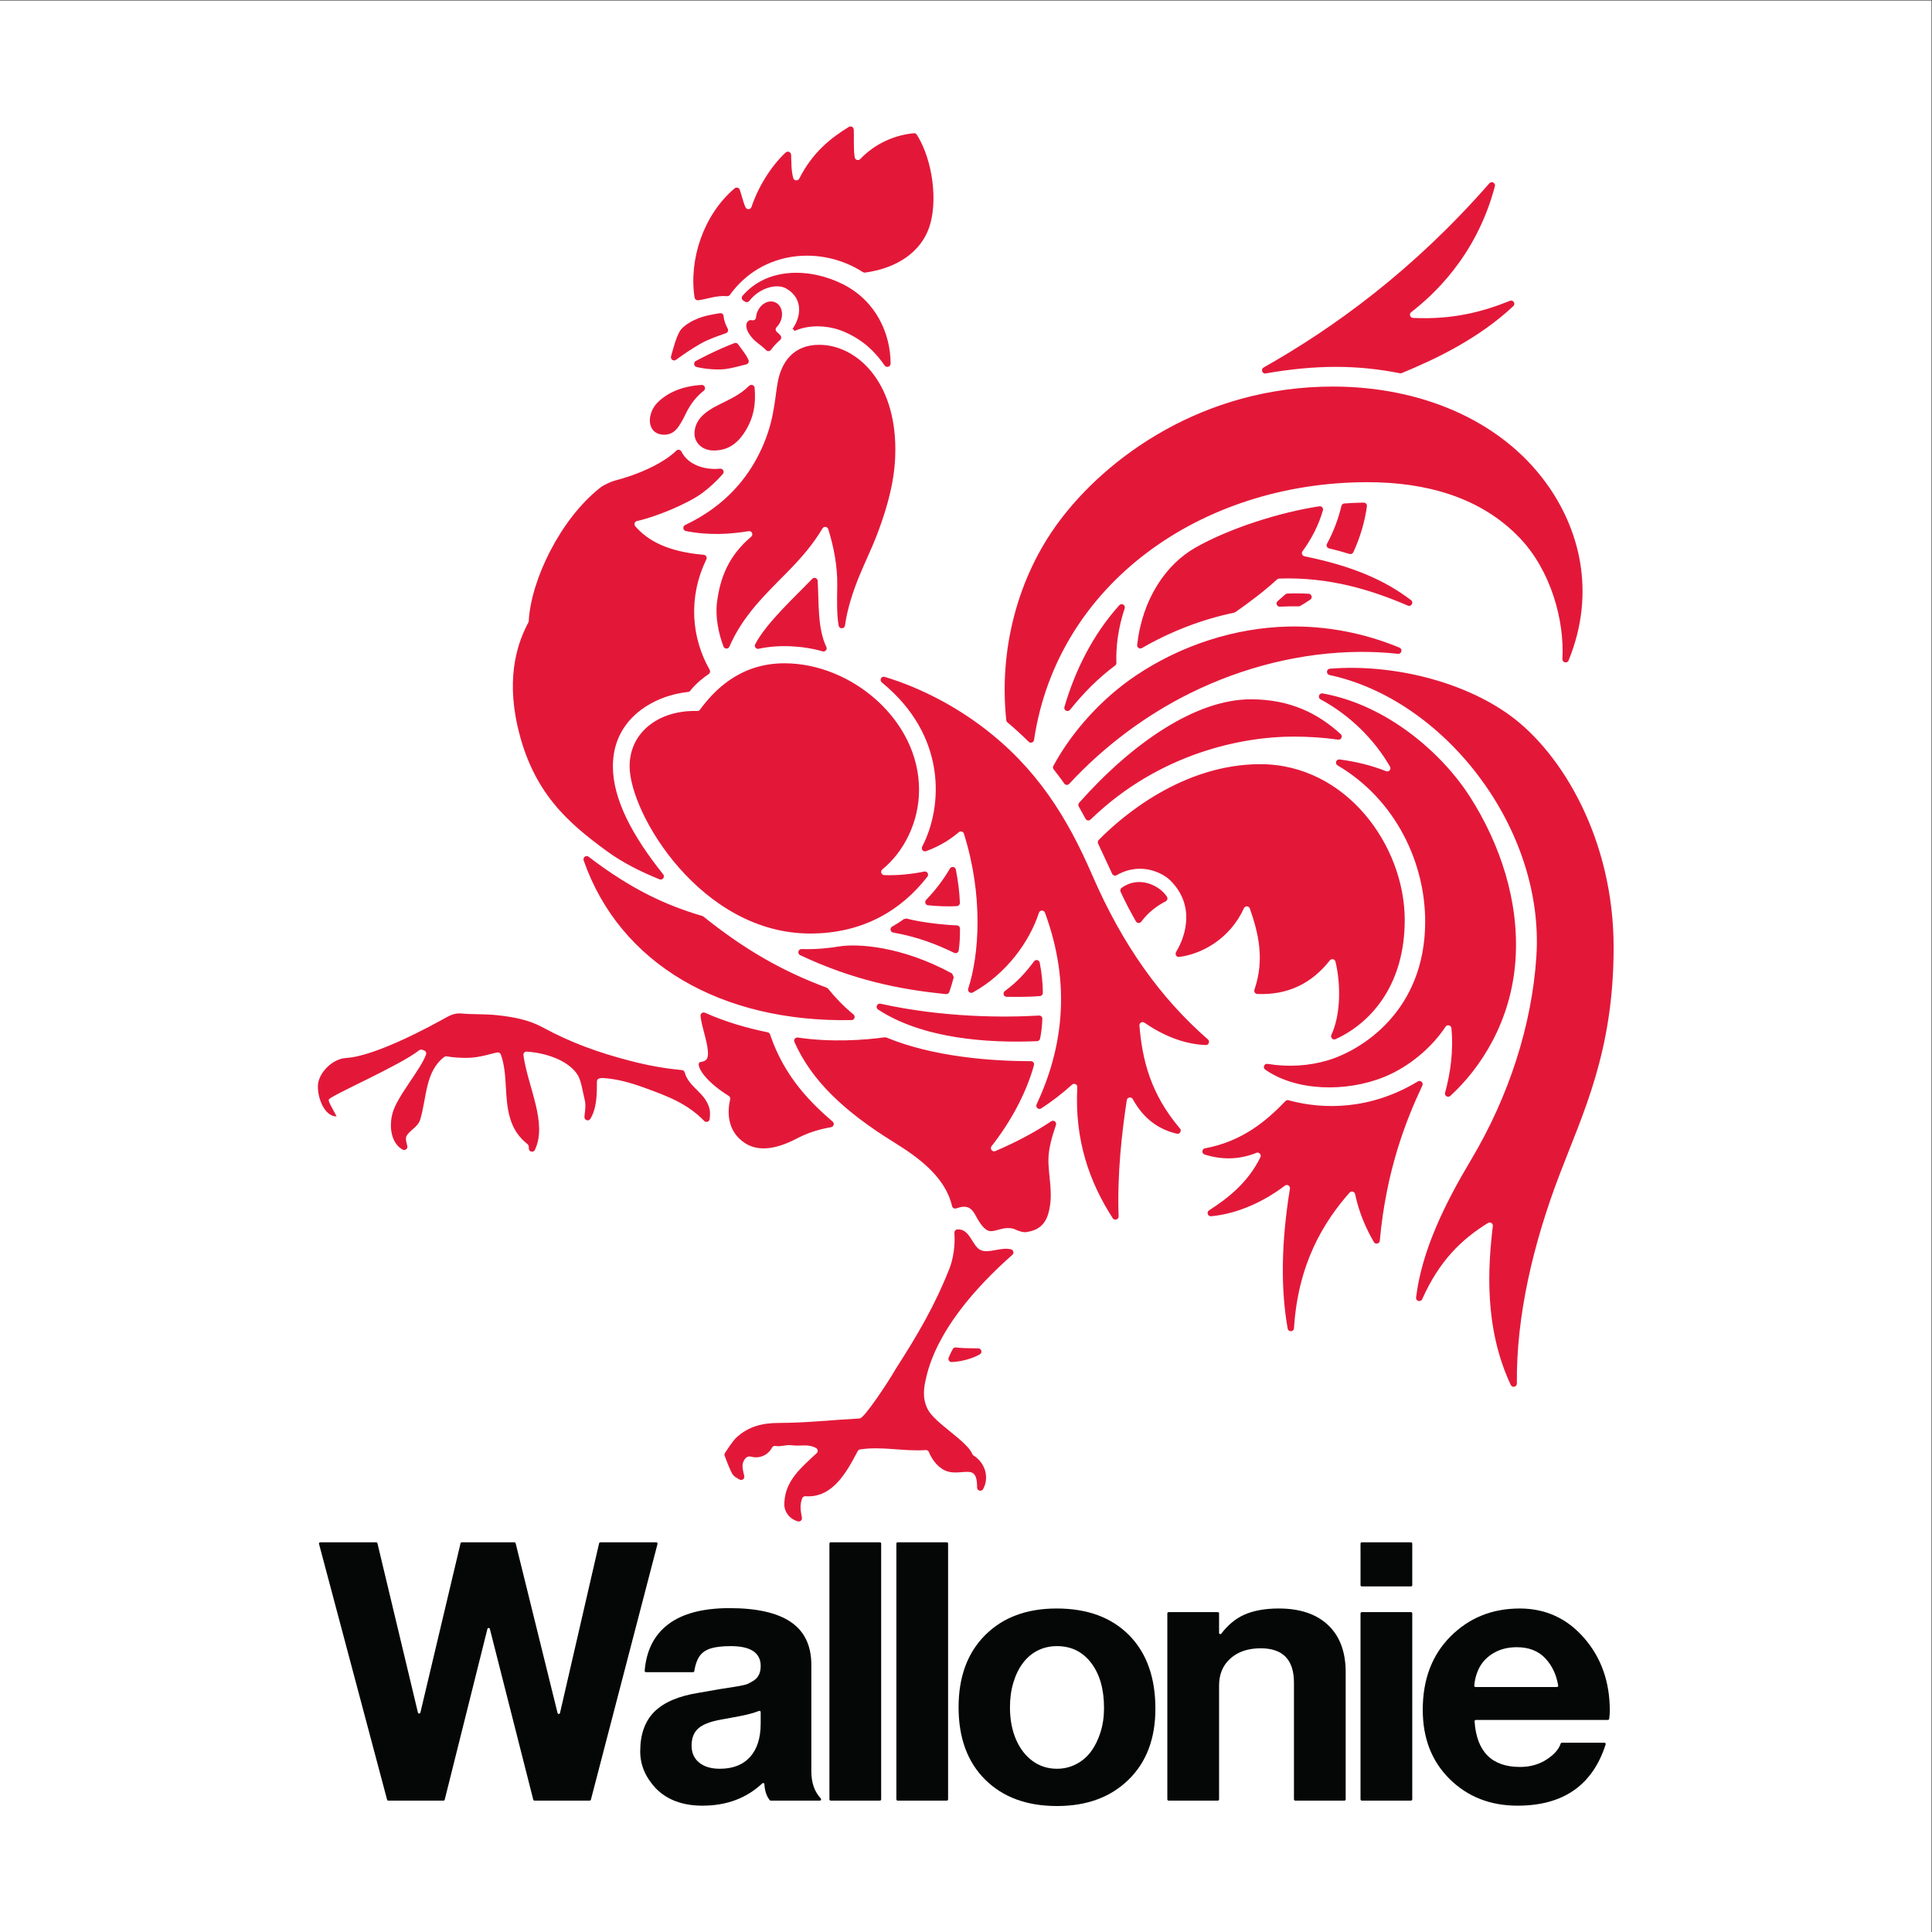 <?xml version="1.0" encoding="UTF-8" standalone="no"?>
<svg
   xmlns:dc="http://purl.org/dc/elements/1.1/"
   xmlns:cc="http://creativecommons.org/ns#"
   xmlns:rdf="http://www.w3.org/1999/02/22-rdf-syntax-ns#"
   xmlns:svg="http://www.w3.org/2000/svg"
   xmlns="http://www.w3.org/2000/svg"
   xmlns:sodipodi="http://sodipodi.sourceforge.net/DTD/sodipodi-0.dtd"
   xmlns:inkscape="http://www.inkscape.org/namespaces/inkscape"
   version="1.1"
   id="svg2"
   xml:space="preserve"
   width="613.333"
   height="613.333"
   viewBox="0 0 613.333 613.333"
   sodipodi:docname="the-vector-converter-1230-EMYBsMqsbaiIWNrM.eps"><rect x="0" y="0" width="613.333" height="613.333" fill="#333333" stroke="none"/><defs
     id="defs6" /><sodipodi:namedview
     pagecolor="#ffffff"
     bordercolor="#666666"
     borderopacity="1"
     objecttolerance="10"
     gridtolerance="10"
     guidetolerance="10"
     inkscape:pageopacity="0"
     inkscape:pageshadow="2"
     inkscape:window-width="640"
     inkscape:window-height="480"
     id="namedview4" /><g
     id="g10"
     inkscape:groupmode="layer"
     inkscape:label="ink_ext_XXXXXX"
     transform="matrix(1.333,0,0,-1.333,0,613.333)"><g
       id="g12"
       transform="scale(0.1)"><path
         d="m 1946.47,3095.34 c 0,-404.05 -327.54,-731.59 -731.59,-731.59 -404.044,0 -731.587,327.54 -731.587,731.59 0,404.04 327.543,731.59 731.587,731.59 404.05,0 731.59,-327.55 731.59,-731.59"
         style="fill:#ffffff;fill-opacity:1;fill-rule:nonzero;stroke:none"
         id="path14" /><path
         d="M 4600,0 H 0 V 4600 H 4600 V 0"
         style="fill:#ffffff;fill-opacity:1;fill-rule:nonzero;stroke:none"
         id="path16" /><path
         d="m 2209.38,1244.99 c 16.68,-33.14 93.52,-75.45 106.22,-106.63 0.57,-1.44 1.54,-2.65 2.85,-3.48 28.63,-18.21 37.81,-52.8 22.92,-79.98 -3.83,-6.96 -14.45,-4.23 -14.39,3.72 0.15,17.9 -2.21,35.24 -17.79,36.9 -15.01,1.6 -33.61,-4.13 -51.76,1.09 -20.74,5.96 -37.11,26.24 -45.15,46.25 -1.26,3.13 -4.25,5.11 -7.62,4.87 -52.24,-3.73 -104.19,9.59 -156.36,1.53 -2.4,-0.36 -4.49,-1.88 -5.62,-4.02 -25.85,-49.01 -59.21,-112.01 -124.28,-107.46 -3.19,0.23 -6.4,-1.38 -7.62,-4.32 -6.71,-16.16 -3.95,-30.9 -0.94,-46.741 1.06,-5.598 -4.2,-10.34 -9.67,-8.789 -10.36,2.968 -19.5,9.359 -24.76,17.281 -7.46,11.229 -7.92,18.579 -7.29,29.519 2.96,51.31 41.13,82.31 76.85,115.61 3.76,3.51 3.05,9.84 -1.48,12.23 -20.45,10.72 -33.85,3.41 -60.63,6.82 -9.84,1.24 -24.34,-4.25 -35.33,-1.91 -3.41,0.73 -7.04,-0.39 -8.64,-3.49 -9.33,-18.09 -29.83,-27.35 -49.64,-22.02 -10.92,2.91 -15.97,-5.99 -18.34,-10.71 -5.49,-10.91 -0.88,-23.18 1.63,-35.49 1.33,-6.54 -5.67,-11.59 -11.38,-8.13 -6.89,4.19 -13.5,6.36 -18.38,15.67 -5.96,11.34 -13.88,32.46 -16.95,40.8 -0.81,2.25 -0.53,4.67 0.77,6.68 5.22,8.08 19.14,29.18 26.14,35.81 28.4,26.85 61.73,35.78 102.83,35.78 62.37,0 129.23,7.26 191.92,10.67 10.43,0 67.4,85.79 86.16,118.57 51.57,80.3 92.81,150.38 127.62,238.61 8.49,21.55 14,53.58 11.67,84.65 -0.32,4.11 2.58,7.9 6.68,8.27 30.32,2.78 35.07,-38.79 55.4,-48.89 19.06,-9.42 48.76,7.76 72.93,1.5 5.87,-1.53 7.56,-9.06 3.01,-13.08 -89.26,-78.96 -179.45,-182.04 -204.94,-291.22 -5.55,-23.78 -10.48,-49.01 3.36,-76.47 z m 120.44,144.99 c -17.72,0.33 -37.75,0.03 -52.91,2.12 -3.11,0.43 -6.24,-0.88 -7.77,-3.65 -3.46,-6.24 -6.71,-13.45 -9.78,-20.33 -2.32,-5.2 1.65,-11.08 7.34,-10.78 22.16,1.18 46.66,7.12 66.79,18.35 6.74,3.77 4.07,14.15 -3.67,14.29 z m -640.2,571.12 c -10.27,38.5 -48.81,49.96 -58.91,85.82 -0.88,3.11 -3.4,5.47 -6.62,5.77 -39.8,3.84 -77.82,10.29 -121.44,21.54 -76.93,19.86 -143.29,43.76 -210.25,80.25 -33.18,18.08 -70.03,24.73 -107.08,28.83 -29.46,3.26 -63.79,1.77 -84.65,4.08 -20.87,2.3 -33.32,-7.09 -48.11,-14.98 -14.8,-7.89 -154.58,-86.48 -228.646,-90.92 -33.027,-1.98 -65.695,-36.24 -66.812,-65.56 -1.106,-29.33 15.386,-73.6 44.468,-73.6 -6.906,14.31 -20.644,35.9 -18.574,40.15 5.352,10.2 167.981,80.23 215.309,117.4 2.085,1.65 4.805,2.1 7.305,1.21 1.42,-0.5 2.82,-1 4.21,-1.48 3.93,-1.36 6.19,-5.56 4.86,-9.51 -11.87,-35.26 -69.703,-100.56 -80.043,-140.76 -9.688,-37.7 0.078,-72.84 24.215,-86.04 5.64,-3.08 12.546,1.8 11.246,8.09 -1.871,9.19 -5,16.08 -2.328,23.54 7.484,14.61 27.496,21.7 33.08,40.2 15.43,51.2 11.74,114.79 57.22,148.88 1.67,1.24 3.86,1.69 5.9,1.35 17.26,-2.88 33.01,-3.74 49.19,-3.56 29.31,0.34 56.44,10.22 70.95,12.87 3.7,0.68 7.45,-1.35 8.71,-4.9 17.08,-48.4 6.97,-100.81 21.87,-151.4 7.41,-25.11 20.66,-45.56 41.15,-61.6 3.17,-2.49 3.9,-6 3.56,-10.11 -0.69,-8.3 10.77,-11.64 14.38,-4.13 30.65,63.73 -16.31,148.83 -27.23,225.58 -0.68,4.68 3.21,8.9 7.94,8.58 43.23,-2.84 95.2,-19.19 119.04,-52.13 10.91,-15.1 13.22,-39.68 18.86,-62.08 3.61,-14.41 0.65,-27.51 -0.54,-41.09 -0.68,-7.83 9.73,-11.7 13.89,-5.05 15.89,25.38 15.89,59.97 15.89,89.7 0,7.67 10.8,7.94 14.98,7.67 33.33,-2.06 65.9,-11.43 96.22,-22.41 56.51,-20.45 103.62,-37.94 144.29,-79.69 4.45,-4.59 12.27,-1.98 12.96,4.39 0.9,8.14 1.49,16.96 -0.46,25.1 z m 1089.55,504.39 c -17.75,27.63 -67.4,51.09 -108.15,21.03 -2.82,-2.09 -3.74,-5.96 -2.29,-9.15 10.81,-24.06 24.9,-50.14 36.55,-70.56 2.68,-4.7 9.32,-5.12 12.58,-0.8 18.32,24.32 38.89,38.53 58.23,48.6 3.99,2.08 5.53,7.1 3.08,10.88 z m 391.64,-328.74 c -3.02,-6.47 3.43,-13.36 9.91,-10.4 89.9,41.18 164.71,134.76 164.71,283.83 0,177.11 -139.57,371.04 -344.03,371.04 -183.78,0 -328.96,-123.36 -384.83,-180.62 -2.22,-2.29 -2.75,-5.6 -1.38,-8.47 10.61,-22.32 22.93,-49.82 33.52,-72.04 1.93,-4.07 6.9,-5.38 10.83,-3.16 59.2,33.84 111.71,3.01 126.84,-11.82 58.79,-57.59 39.82,-129.04 14.54,-171.26 -3.28,-5.49 0.95,-12.49 7.29,-11.69 54.26,6.83 121.18,43.35 154.19,115.88 2.86,6.27 11.84,5.99 14.12,-0.51 20.65,-58.86 35.57,-121.25 11.01,-193.37 -1.65,-4.82 1.64,-10.03 6.74,-10.24 73.08,-2.89 129.39,25 172.88,80.05 3.93,4.96 11.87,3.16 13.35,-2.99 13.45,-55.98 12.05,-127.79 -9.69,-174.23 z m 15.9,702.92 c 7.36,-1.04 11.75,8.07 6.26,13.09 -53.18,48.6 -119.55,82.97 -214.16,82.97 -132.21,0 -284.17,-105.89 -408.78,-246.39 -2.15,-2.42 -2.57,-5.91 -1.02,-8.73 5.26,-9.59 10.9,-19.56 16.33,-29.5 2.42,-4.42 8.33,-5.27 11.96,-1.75 164.77,159.84 364.85,197.52 482.3,197.52 36.9,0 71.99,-2.19 107.11,-7.21 z m 51.62,208.99 c 27.53,0.15 58.24,-1.04 90.91,-4.58 8.7,-0.92 11.79,11.32 3.73,14.68 -83.86,34.89 -174.8,52.35 -265.95,50.2 -125.5,-2.98 -253.75,-44.23 -361.06,-116.14 -80.87,-54.17 -151.96,-132.11 -197.36,-215.68 -1.47,-2.71 -1.14,-6.01 0.77,-8.39 6.53,-8.18 12.95,-16.51 19.22,-25.14 l 6,-8.54 c 2.79,-3.96 8.46,-4.33 11.75,-0.77 81.49,88.06 179.8,162.18 286.9,215.41 128.08,63.67 268.16,97.88 405.09,98.95 z m -121.8,138.51 c -16.83,0.89 -33.67,1.03 -50.52,0.41 -1.8,-0.06 -3.46,-0.71 -4.81,-1.92 -5.17,-4.6 -11.65,-10.28 -18.29,-15.95 -5.52,-4.7 -1.96,-13.75 5.28,-13.39 15.26,0.77 31.6,1.04 44.38,0.75 1.4,-0.04 2.73,0.31 3.94,1 8.27,4.69 16.3,9.77 24.1,15.16 6,4.16 3.19,13.55 -4.08,13.94 z m 106.44,98.71 c 16.12,34.46 28.04,74.99 32.38,109.78 0.58,4.57 -3.13,8.57 -7.72,8.51 -15.31,-0.21 -30.72,-0.89 -46.18,-2.05 -3.31,-0.24 -6.05,-2.63 -6.8,-5.87 -7.43,-31.32 -19.02,-61.79 -34.36,-90.12 -2.39,-4.43 -0.03,-9.79 4.85,-10.96 16.37,-3.88 32.62,-8.28 48.72,-13.24 3.61,-1.12 7.52,0.52 9.11,3.95 z m -557.41,-126.21 c -64.5,-71.65 -106.27,-158.53 -130.6,-242.2 -2.33,-7.99 8.14,-13.24 13.36,-6.74 31.42,39.15 67.05,75.55 107.38,105.39 1.98,1.45 3.09,3.73 3.01,6.18 -1.39,40.01 4.63,84.66 19.77,130 2.63,7.87 -7.36,13.56 -12.92,7.37 z m 348.78,552.16 c 120.13,20.96 218.43,20.54 319.64,0.39 1.47,-0.29 2.95,-0.15 4.33,0.42 81.82,33.76 182.95,81.96 265.63,159.4 6.18,5.79 -0.08,15.87 -7.94,12.7 -65.77,-26.53 -137.11,-45.14 -230.73,-40.71 -7.1,0.35 -10.08,9.24 -4.47,13.62 47.77,37.2 154.53,130 199.36,300.05 2.06,7.77 -7.89,12.94 -13.18,6.88 -181.31,-207.56 -371,-344.63 -537.62,-438.63 -7.44,-4.21 -3.42,-15.59 4.98,-14.12 z m 242.58,-259.03 c 139.34,0 270.17,-35.81 362.8,-133.2 73.46,-77.26 106.37,-195.15 101.26,-287.91 -0.47,-8.6 11.41,-11.42 14.68,-3.42 67.27,165.19 23.88,316.53 -53.88,423.11 -110.05,150.87 -300.8,229.16 -507.48,229.16 -311.06,0 -539.47,-169.97 -652.16,-321.35 -99.7,-133.94 -143.4,-307.22 -125.64,-473.33 0.21,-1.96 1.18,-3.76 2.69,-5.03 17.46,-14.69 34.35,-30.07 50.61,-46.18 4.45,-4.41 11.91,-1.92 12.83,4.29 55.2,371.89 398.59,613.86 794.29,613.86 z M 1929.45,2377.91 c 127.57,0 218.48,57.06 279.19,135.42 4.38,5.66 -0.7,13.67 -7.7,12.17 -25.38,-5.43 -63.06,-9.87 -95.12,-8.43 -7.08,0.31 -9.87,9.1 -4.4,13.57 51.26,41.98 87.34,112.33 87.34,189.89 0,165.94 -161.23,300.97 -320.46,300.97 -107.64,0 -168.47,-66.06 -201.46,-110.66 -1.47,-1.98 -3.77,-3.03 -6.23,-2.95 -89.99,2.6 -161.12,-49.49 -161.12,-131.6 0,-113.54 170.64,-398.38 429.96,-398.38 z m 280.83,67.25 c 23.66,-2.28 48.45,-3.28 68.71,-2 4.08,0.26 7.21,3.86 7.05,7.96 -0.99,26.99 -4.44,52.15 -9.67,79.14 -1.33,6.88 -10.48,8.56 -14.01,2.51 -15.77,-26.97 -34.92,-52.1 -56.69,-74.6 -4.47,-4.64 -1.8,-12.39 4.61,-13.01 z m 264.14,-262.59 c -86,-5.11 -229.75,-4.48 -377.41,28.16 -8.26,1.83 -12.96,-9.19 -5.87,-13.82 106.45,-69.71 261.2,-80.31 378.74,-75.37 3.48,0.15 6.35,2.59 7.11,6 2.76,12.51 4.88,31.2 5.43,47.09 0.16,4.54 -3.48,8.21 -8,7.94 z m -347.29,197.71 c 59.06,-10.62 103.45,-28.05 145.23,-48.38 4.71,-2.29 10.16,0.68 10.92,5.85 2.43,16.85 3.04,33.22 2.99,51.87 0,4.1 -3.19,7.49 -7.27,7.64 -27.42,1.03 -81.9,6.29 -120.11,16.32 -2.28,-0.47 -4.08,-0.83 -6.38,-1.3 -8.04,-6.1 -18.09,-12.36 -27.92,-17.97 -6.15,-3.49 -4.43,-12.79 2.54,-14.03 z m -221.55,-53.86 c 126.82,-59.79 239.28,-82.14 347.24,-92.73 3.52,-0.35 6.88,1.75 8.04,5.11 3.99,11.49 7.5,23.22 10.55,35.08 -1.4,3.22 -2.42,5.52 -3.82,8.75 -122.23,66.51 -227.1,71.37 -268.85,64.55 -22.06,-3.61 -54.25,-7.53 -89.66,-6.24 -8.22,0.3 -10.95,-10.99 -3.5,-14.52 z m 491.81,-99.23 c 24.7,-0.33 55.41,-0.36 79.36,1.72 3.9,0.33 6.83,3.6 6.84,7.53 0.11,18.73 -2.37,47.15 -7.48,72.28 -1.3,6.44 -9.66,8.24 -13.54,2.95 -17.72,-24.02 -39.17,-48.58 -69.38,-70.67 -5.94,-4.35 -3.16,-13.71 4.2,-13.81 z m -364.93,-41.84 c -24.7,19.89 -46.87,44.38 -60.4,61.31 l -3.18,2.27 c -106.32,39.48 -196.52,91.43 -293.59,169.38 l -2.53,1.32 c -84.45,24.94 -166.97,61.64 -270.94,141.14 -6.01,4.61 -14.33,-1.5 -11.83,-8.67 86.13,-246.51 327.65,-386.28 638,-380.36 7.13,0.14 10.03,9.13 4.47,13.61 z m -49.4,-255.43 c -49.1,42.31 -114.58,104.68 -149.15,207.75 -0.86,2.54 -2.98,4.46 -5.59,4.99 -50.9,10.35 -101.7,25.33 -149.22,46.56 -5.26,2.34 -11.25,-1.64 -10.74,-7.36 2.23,-24.87 14.65,-54.35 17.45,-83.19 2.28,-23.53 -7.61,-25 -17.92,-26.87 -12.41,-2.26 3.32,-40.76 67.59,-80.56 2.76,-1.72 4.28,-4.98 3.49,-8.16 -6.39,-26.06 -9.33,-75.46 35.42,-104.4 28.38,-18.37 68.02,-17.76 122.63,10.71 27.29,14.23 51.21,21.71 82.32,27.35 6.29,1.15 8.56,9.01 3.72,13.18 z m 513.84,-217.76 c 12.78,45.89 -0.64,87.38 0,128.98 0.37,24.88 8.63,53.32 17.91,80.89 2.31,6.86 -5.37,12.74 -11.39,8.69 -40.22,-27.09 -87.89,-51.8 -132.98,-70.89 -7.18,-3.04 -13.78,5.56 -8.95,11.7 41.99,53.26 81.76,122.78 100.94,192.81 1.32,4.84 -2.37,9.59 -7.39,9.59 -93.93,-0.15 -233.81,10.55 -344.02,56.32 l -3.74,0.5 c -49.41,-6.73 -127.11,-12.35 -207.19,-0.59 -5.93,0.86 -10.66,-5.03 -8.21,-10.49 40.92,-91.63 117.04,-164.61 238.65,-239.92 55.52,-34.37 120.66,-81.05 136.77,-150.78 1.03,-4.48 5.62,-7.18 9.96,-5.67 24.84,8.69 35.78,2.86 46.53,-17.41 9.64,-18.14 21.82,-36.57 35.16,-36.72 10.9,-0.14 14.56,2.9 31.05,6.3 10.14,1.79 19.98,1.15 26.87,-1.96 12.5,-5.66 21.06,-7.74 28.3,-6.59 27.99,4.49 44.11,17.92 51.73,45.24 z m 313.26,201.4 c -70.17,82.46 -89.82,163.57 -96.55,245.08 -0.53,6.39 6.55,10.62 11.82,6.98 42.31,-29.17 92.39,-51.26 146.1,-53.3 7.16,-0.25 10.56,8.71 5.15,13.44 -111.79,97.63 -202.84,223.53 -275.44,391.22 -59.34,137.08 -132.34,255.95 -262.88,353.99 -60.74,45.62 -141,90.91 -231.46,118.18 -7.95,2.4 -13.25,-7.98 -6.81,-13.24 156.15,-127.52 145.16,-296.85 96.11,-391.12 -3.21,-6.17 2.73,-13.16 9.28,-10.77 35.05,12.84 60.63,30.19 77.8,45.17 4.14,3.63 10.65,1.8 12.3,-3.45 46.64,-148.03 36.55,-288.6 10.25,-369.25 -2.13,-6.53 5.02,-12.29 11.02,-8.96 79.51,44.14 134.88,120.47 157.39,189.69 2.26,6.98 11.91,7.15 14.43,0.25 63.66,-173.39 41.54,-324.7 -19.92,-456.44 -3.24,-6.9 4.57,-13.74 10.97,-9.61 24.04,15.56 50.45,35.63 73.29,56.5 4.98,4.57 13.01,0.81 12.65,-5.94 -6.83,-125.87 29.08,-226.4 84.33,-312.02 4.17,-6.47 14.28,-3.29 14.01,4.4 -3.56,102.15 8.03,201.49 19.46,276.61 1.08,7.16 10.73,8.97 14.22,2.64 27.78,-50.5 65.62,-73.14 104.89,-82.41 7.2,-1.69 12.38,6.73 7.59,12.36 z m 566.36,112.01 c -111.96,-67.66 -224.11,-67.67 -307.77,-44.74 -2.66,0.74 -5.43,0 -7.34,-2 -44.48,-46.01 -101.53,-95.77 -191.71,-112.47 -7.72,-1.42 -8.35,-12.4 -0.86,-14.77 45.63,-14.44 87.22,-10.67 123.27,4.02 6.39,2.61 12.64,-4.35 9.58,-10.54 -29.97,-60.78 -77.32,-97.49 -122.18,-126.44 -6.79,-4.38 -3.13,-14.83 4.91,-14.06 68.58,6.5 131.51,39.2 175.5,72.86 5.5,4.22 13.18,-0.45 12.07,-7.3 -20.73,-127.96 -22.18,-238 -5.36,-332.99 1.57,-8.92 14.53,-8.18 15.1,0.86 9.6,153.23 69.96,252.03 132.36,322.89 4.17,4.73 11.83,2.48 13.15,-3.67 9.69,-45.51 26.58,-82.88 44.62,-113.97 3.76,-6.5 13.53,-4.34 14.21,3.14 15.22,166.8 61.81,285.62 101.35,369.55 3.22,6.87 -4.4,13.55 -10.9,9.63 z m 232.77,290.5 c 9.15,138.39 -36.54,275.19 -109.12,388.55 -63.94,99.85 -194.33,217.2 -350.3,245.12 -8.39,1.5 -12.44,-10.15 -4.93,-14.17 70.52,-37.78 128.85,-96.53 165.45,-160.17 3.6,-6.26 -2.74,-13.53 -9.46,-10.87 -36.24,14.36 -72.7,22.93 -110.52,27.92 -8.22,1.09 -12.07,-9.86 -4.93,-14.06 139.45,-82.29 208.65,-232.91 208.65,-371.81 0,-213.49 -151.6,-306.68 -231.8,-330.66 -46.18,-13.77 -95.78,-16.37 -143.57,-8.42 -7.8,1.3 -12.13,-9.1 -5.64,-13.65 72.6,-51 191.37,-54.97 283.88,-17.32 59.82,24.37 113.2,70.46 145.61,119.36 3.97,6.01 13.3,3.81 13.99,-3.36 5.38,-55.5 -2.87,-109.53 -15.08,-153.77 -2.04,-7.36 6.92,-12.65 12.56,-7.5 71.07,64.88 145.39,176.42 155.21,324.81 z m -222.2,-808.84 c -3.56,-7.96 -15.62,-4.88 -14.59,3.77 13.38,112.31 69.46,225.01 130.39,327.11 91.12,152.64 145.28,321.95 156.04,484.63 20.3,307.06 -220.18,612.84 -492.47,670.73 -8.65,1.83 -8.05,14.41 0.75,15.12 148.06,11.96 317.36,-29.75 429.49,-111.6 124.22,-90.7 246.25,-295.82 246.25,-552 0,-249.01 -73.22,-394.95 -129.75,-543.68 -61.51,-161.8 -102.32,-332.99 -100.72,-495.25 0.08,-8.09 -11,-10.68 -14.45,-3.34 -63.52,135.15 -54.71,279.61 -42.72,378.51 0.77,6.38 -6.2,10.67 -11.65,7.3 -63.23,-39.1 -115.99,-90.24 -156.57,-181.3 z M 1723.11,3061.28 c 2.41,-6.25 11.31,-6.34 13.97,-0.19 32.21,74.11 85.48,124.27 136.22,175.75 35.51,36.04 62.77,67.6 85.44,105.81 3.37,5.67 11.88,4.54 13.82,-1.77 13.15,-42.81 22.08,-87.44 21.38,-134.42 -0.6,-39.15 -1.19,-69.88 3.38,-95.37 1.49,-8.43 13.74,-8.15 14.98,0.33 12.75,86.8 53.1,155.77 75.33,213.73 34.15,89.01 44.7,150.72 44.7,205.35 0,164.82 -94.05,249.47 -181.39,249.47 -60.9,0 -90.47,-40.75 -99.11,-91.04 -7.55,-43.84 -8.38,-98.41 -44.66,-170.07 -25.89,-51.15 -74.84,-120.51 -175.39,-168.02 -6.65,-3.14 -5.47,-13 1.74,-14.42 56.87,-11.12 106.64,-7.18 149.41,-0.27 7.62,1.24 11.91,-8.31 6,-13.3 -54.31,-45.76 -74.15,-98.42 -81.45,-156.95 -4.18,-33.57 3.6,-73.31 15.63,-104.62 z m 211.16,161.29 c -38.85,-40.8 -108.63,-103.92 -135.8,-155.8 -2.95,-5.65 2.2,-12.12 8.43,-10.73 47.49,10.61 105.86,7.27 152.05,-6.09 6.27,-1.82 11.93,4.47 9.1,10.35 -21.33,44.4 -17.58,104.17 -20.68,157.42 -0.39,6.65 -8.51,9.69 -13.1,4.85 z m 1426.09,-50.61 c -62.02,47.16 -138.76,81.07 -253.67,104.35 -5.49,1.1 -7.95,7.45 -4.64,11.98 21.29,29.25 38.06,61.28 48.56,97.46 1.55,5.27 -3.02,10.47 -8.45,9.64 -93.97,-14.22 -213.08,-51.98 -294.73,-98.15 -70.03,-39.62 -126.88,-121.79 -139.21,-231.95 -0.7,-6.3 5.91,-10.67 11.39,-7.51 68.43,39.65 143.23,68.31 219.76,84.34 l 2.78,1.21 c 35.61,24.99 69.34,50.45 99.25,77.93 1.33,1.22 3.08,1.95 4.9,2.01 118.55,4.08 218.74,-26.59 306.47,-64.4 8.29,-3.56 14.79,7.64 7.59,13.09 z m -1703.14,569.56 c -6.22,-3.31 -5.14,-12.66 1.71,-14.34 22.48,-5.53 49.9,-7.07 68.29,-5.01 12.69,1.4 36.33,7.65 50.17,11.24 4.66,1.23 7.17,6.34 5.11,10.7 -2.67,5.69 -5.98,11.61 -10.25,17.43 -5.09,6.97 -9.93,13.4 -14.28,19.61 -2.06,2.92 -5.77,4.1 -9.11,2.83 -21.08,-8.1 -41.91,-17.45 -62.15,-27.36 -7.95,-3.91 -18.91,-9.47 -29.49,-15.1 z m -109.68,-140.51 c 0,-25.04 16.52,-35.17 33.56,-35.17 24.79,0 35.46,15.95 52.22,50.35 11.3,23.16 24.99,40.49 42.68,54.36 6.06,4.74 2.42,14.3 -5.26,13.84 -46.14,-2.79 -82.32,-18.45 -106.19,-43.43 -10.78,-11.26 -16.28,-26.69 -17.01,-39.95 z m 249.66,76.51 c -0.58,6.64 -8.68,9.37 -13.38,4.64 -20.69,-20.82 -45.2,-31.63 -73.71,-45.87 -32.03,-15.97 -56.11,-35.91 -56.11,-68.17 0,-20.6 17.48,-39.86 45.68,-39.86 28.22,0 52.44,11.16 73.01,42.55 22.25,33.97 27.83,67.6 24.51,106.71 z m 52.84,133.23 c -3.64,2.97 -3.58,8.22 -0.26,11.56 3.6,3.6 6.7,8.04 8.95,13.2 8.14,18.63 2.48,39.07 -12.62,45.66 -15.1,6.61 -33.93,-3.16 -42.07,-21.78 -2.05,-4.72 -3.2,-9.52 -3.52,-14.21 -0.33,-4.66 -4.87,-7.86 -9.37,-6.71 -4.2,1.06 -8.09,0.35 -11.41,-4.38 -3.77,-5.34 -3.43,-15 3.22,-26.19 4.61,-7.78 11.73,-16.26 20.4,-22.81 7.47,-5.65 14.8,-11.5 21.27,-17.97 3.33,-3.32 8.78,-2.85 11.55,0.95 6.15,8.53 13.94,16.81 21.69,23.47 3.15,2.68 3.52,7.49 0.85,10.65 -2.71,3.22 -5.75,6.14 -8.68,8.56 z m 326.19,473.09 c -43.28,-4.09 -90.8,-22.9 -127.52,-61.5 -4.32,-4.55 -12.09,-2.24 -13.14,3.94 -3.44,20.68 -1.28,47.62 -2.32,66.45 -0.32,5.79 -6.75,9.16 -11.7,6.14 -43.54,-26.56 -86.59,-61.01 -118.13,-123.09 -3.09,-6.05 -12.23,-5.46 -14.15,1.06 -5.37,18.17 -4.31,39.96 -5.23,55.82 -0.38,6.56 -8.26,9.68 -13.06,5.19 -34.41,-32.14 -65.24,-81.46 -81.3,-129.59 -2.2,-6.61 -11.42,-7.05 -14.3,-0.7 -6.03,13.28 -9.11,29.74 -13.74,42.03 -1.83,4.83 -8.13,6.36 -12.07,3.02 -75.04,-63.63 -109.2,-170.59 -95.45,-260.03 0.62,-4.09 4.46,-6.94 8.59,-6.48 19.61,2.13 43.81,12 68.58,9.72 2.72,-0.26 5.35,0.88 6.95,3.08 78.43,108.19 219.61,116.8 316.77,54.21 1.56,-1 3.43,-1.42 5.26,-1.18 80.04,11.06 132.75,51.73 152.14,106.34 21.82,61.44 9.33,161.24 -28.85,221.96 -1.57,2.5 -4.42,3.89 -7.33,3.61 z M 1676,3279.85 c -86.51,7.46 -133.78,34.13 -163.09,68.05 -3.75,4.34 -1.5,11.17 4.11,12.39 44.01,9.62 121.2,40.98 156.59,67.54 17.44,13.12 33.43,28.05 47.83,44.41 4.7,5.35 0.21,13.53 -6.88,12.77 -34.86,-3.7 -75.64,8.35 -91.54,40.5 -2.42,4.88 -8.59,6.12 -12.49,2.3 -27.56,-27.09 -82.87,-54.75 -145.9,-71.11 -9.14,-2.37 -27.25,-10.75 -34.8,-16.67 -96.21,-75.49 -165.8,-221.95 -170.61,-318.22 l -0.83,-2.98 c -23.48,-43.79 -53.71,-123.78 -25.83,-247.14 35.84,-158.54 121.04,-230.3 211.85,-296.94 38.25,-28.07 80.88,-49.29 126.24,-67.72 7.26,-2.95 13.65,5.73 8.77,11.84 -73.76,92.34 -119.79,179.1 -119.79,257.42 0,115.38 99.91,168.8 179.3,177.01 2.03,0.21 3.78,1.21 5.02,2.82 12.53,16.27 30.29,30.6 44,39.88 3.27,2.21 4.13,6.53 2.18,9.96 -42.67,74.82 -52.47,171.05 -7.92,262.88 2.36,4.88 -0.82,10.55 -6.21,11.01 z m -8.59,502.18 c 19.85,11.47 41.12,18.41 61.48,25.57 4.43,1.56 6.41,6.73 4.18,10.87 -5.06,9.52 -8.97,19.37 -9.73,29.8 -0.32,4.47 -4.37,7.67 -8.8,6.98 -9.78,-1.52 -20.62,-3.34 -31.97,-6.08 -28.25,-6.82 -55.99,-22.61 -64.42,-38.27 -8.89,-16.52 -14.23,-38.04 -20.03,-58.26 -2.03,-7.09 5.99,-12.74 11.93,-8.37 18.15,13.33 37.15,26.09 57.36,37.76 z m 103.32,102.86 3.63,-2.16 c 3.47,-2.22 7.89,-1.24 10.41,2.02 24.14,31.19 65.51,41.86 87.34,29.42 44.35,-25.28 33.32,-71.79 15.36,-96.08 1.28,-1 3.43,-2.9 5.15,-4.94 36.45,16.39 83.75,13.1 119.8,-2.95 44.38,-19.75 71.99,-47.25 94.38,-79.43 4.41,-6.34 14.16,-3.24 14.16,4.49 0.02,70.88 -34.28,148.72 -112.59,188.55 -77.5,39.38 -180.78,42.1 -240.08,-27.27 -3.14,-3.68 -1.79,-9.29 2.44,-11.65"
         style="fill:#e31839;fill-opacity:1;fill-rule:nonzero;stroke:none"
         id="path18" /><path
         d="m 1404.36,312.922 h -131.5 c -1.37,0 -2.56,0.937 -2.9,2.269 l -103.33,406.661 c -0.76,3.019 -5.06,3.019 -5.81,-0.012 L 1059.14,315.199 c -0.34,-1.34 -1.53,-2.277 -2.91,-2.277 H 924.742 c -1.355,0 -2.547,0.918 -2.894,2.23 L 759.734,924.34 c -0.504,1.91 0.93,3.781 2.903,3.781 h 133.312 c 1.391,0 2.598,-0.961 2.918,-2.312 L 995.34,522.488 c 0.734,-3.078 5.11,-3.066 5.83,0 l 95.63,403.321 c 0.32,1.351 1.53,2.312 2.92,2.312 h 125.39 c 1.38,0 2.58,-0.949 2.91,-2.289 l 99.82,-404.262 c 0.75,-3.058 5.12,-3.031 5.83,0.051 l 93.14,404.168 c 0.31,1.359 1.52,2.332 2.92,2.332 h 133.32 c 1.96,0 3.4,-1.859 2.9,-3.762 L 1407.26,315.172 c -0.34,-1.32 -1.53,-2.25 -2.9,-2.25"
         style="fill:#050606;fill-opacity:1;fill-rule:nonzero;stroke:none"
         id="path20" /><path
         d="m 1811.6,496.449 v 27.332 c 0,2.149 -2.07,3.571 -4.06,2.75 -10.94,-4.511 -26.83,-8.801 -47.63,-12.851 l -42.22,-7.75 c -25.85,-4.61 -44.09,-11.641 -54.72,-21.11 -10.63,-9.48 -15.93,-23.14 -15.93,-40.929 0,-17.243 6.04,-30.731 18.09,-40.5 12.07,-9.77 28.44,-14.641 49.12,-14.641 31.02,0 54.99,9.332 71.95,28 16.92,18.66 25.4,45.23 25.4,79.699 z m 141.03,-183.527 h -117.09 c -0.96,0 -1.89,0.43 -2.49,1.18 -7.53,9.507 -11.73,22.136 -12.64,37.867 -0.15,2.562 -3.04,3.801 -4.91,2.043 -37.75,-35.442 -85.3,-53.153 -142.61,-53.153 -47.1,0 -84.16,13.782 -111.15,41.36 -24.7,26.422 -37.06,55.711 -37.06,87.883 0,40.777 11.34,72.378 34.04,94.777 22.69,22.402 57.87,37.332 105.55,44.801 l 49.13,8.621 c 17.78,2.859 29.71,4.738 35.75,5.597 6.02,0.864 12.34,2 18.95,3.442 6.59,1.43 10.76,2.59 12.49,3.449 1.71,0.859 5.17,2.723 10.33,5.602 13.79,6.898 20.68,19.238 20.68,37.05 0,31.59 -23.83,47.391 -71.51,47.391 -20.11,0 -36.05,-1.871 -47.82,-5.602 -11.78,-3.75 -20.68,-10.058 -26.7,-18.96 -5.7,-8.43 -9.76,-20.059 -12.1,-34.899 -0.23,-1.449 -1.46,-2.582 -2.91,-2.582 h -112.21 c -1.77,0 -3.21,1.602 -3.06,3.371 4.03,48.309 22.6,85.102 55.75,110.36 33.88,25.859 82.71,38.781 146.48,38.781 64.89,0 113.57,-11.071 146.03,-33.172 32.45,-22.129 48.67,-56.16 48.67,-102.098 V 382.719 c 0,-26.969 7.48,-48.547 22.47,-64.739 1.8,-1.96 0.6,-5.058 -2.06,-5.058"
         style="fill:#050606;fill-opacity:1;fill-rule:nonzero;stroke:none"
         id="path22" /><path
         d="M 2098.53,925.121 V 315.922 c 0,-1.652 -1.35,-3 -3,-3 h -117.22 c -1.65,0 -3,1.348 -3,3 v 609.199 c 0,1.649 1.35,3 3,3 h 117.22 c 1.65,0 3,-1.351 3,-3"
         style="fill:#050606;fill-opacity:1;fill-rule:nonzero;stroke:none"
         id="path24" /><path
         d="M 2257.92,925.121 V 315.922 c 0,-1.652 -1.34,-3 -3,-3 h -117.2 c -1.65,0 -3,1.348 -3,3 v 609.199 c 0,1.649 1.35,3 3,3 h 117.2 c 1.66,0 3,-1.351 3,-3"
         style="fill:#050606;fill-opacity:1;fill-rule:nonzero;stroke:none"
         id="path26" /><path
         d="m 2517.27,680.832 c -16.67,0 -31.88,-3.453 -45.66,-10.34 -13.79,-6.89 -25.57,-16.801 -35.34,-29.722 -9.77,-12.93 -17.37,-28.438 -22.82,-46.528 -5.47,-18.094 -8.19,-37.781 -8.19,-59.023 0,-28.731 4.74,-54.149 14.21,-76.25 9.48,-22.117 22.69,-39.36 39.64,-51.699 16.93,-12.36 36.33,-18.52 58.16,-18.52 16.08,0 31.15,3.582 45.23,10.77 14.07,7.171 25.85,17.082 35.32,29.722 9.48,12.629 17.1,27.848 22.84,45.656 5.74,17.813 8.61,37.34 8.61,58.59 0,44.813 -10.19,80.563 -30.59,107.282 -20.39,26.71 -47.53,40.062 -81.41,40.062 z m -0.87,89.609 c 72.95,0 130.39,-21.109 172.33,-63.332 41.92,-42.218 62.89,-100.668 62.89,-175.339 0,-71.231 -21.4,-127.661 -64.19,-169.309 C 2644.65,320.809 2587.92,300 2517.27,300 c -71.81,0 -128.81,20.961 -171.03,62.898 -42.22,41.922 -63.34,99.372 -63.34,172.321 0,72.371 21.12,129.672 63.34,171.89 42.22,42.223 98.93,63.332 170.16,63.332"
         style="fill:#050606;fill-opacity:1;fill-rule:nonzero;stroke:none"
         id="path28" /><path
         d="m 2783.06,761.82 h 117.21 c 1.66,0 3,-1.351 3,-3 v -46.539 c 0,-2.883 3.62,-3.992 5.37,-1.699 15.95,20.828 33.98,35.75 54.08,44.777 22.39,10.039 49.96,15.082 82.71,15.082 50.54,0 89.75,-13.222 117.62,-39.64 27.84,-26.43 41.77,-63.762 41.77,-112.012 V 315.922 c 0,-1.652 -1.34,-3 -3,-3 h -117.2 c -1.66,0 -3,1.348 -3,3 v 277.887 c 0,54.562 -26.42,81.851 -79.27,81.851 -29.88,0 -53.85,-8.051 -71.95,-24.129 -18.09,-16.082 -27.13,-37.621 -27.13,-64.621 V 315.922 c 0,-1.652 -1.34,-3 -3,-3 h -117.21 c -1.66,0 -3,1.348 -3,3 V 758.82 c 0,1.649 1.34,3 3,3"
         style="fill:#050606;fill-opacity:1;fill-rule:nonzero;stroke:none"
         id="path30" /><path
         d="M 3363.36,758.82 V 315.922 c 0,-1.652 -1.34,-3 -3,-3 h -117.21 c -1.66,0 -3,1.348 -3,3 V 758.82 c 0,1.649 1.34,3 3,3 h 117.21 c 1.66,0 3,-1.351 3,-3 z m 0,166.301 V 826 c 0,-1.66 -1.34,-3 -3,-3 h -117.21 c -1.66,0 -3,1.34 -3,3 v 99.121 c 0,1.649 1.34,3 3,3 h 117.21 c 1.66,0 3,-1.351 3,-3"
         style="fill:#050606;fill-opacity:1;fill-rule:nonzero;stroke:none"
         id="path32" /><path
         d="m 3612.36,678.25 c -20.67,0 -38.76,-4.461 -54.28,-13.359 -15.51,-8.911 -27,-20.403 -34.47,-34.469 -6.98,-13.16 -11.2,-27.684 -12.65,-43.602 -0.16,-1.769 1.29,-3.351 3.07,-3.351 h 193.81 c 1.88,0 3.35,1.75 3.04,3.601 -4.37,25.95 -14.52,47.442 -30.44,64.461 -16.68,17.809 -39.35,26.719 -68.08,26.719 z m 217.06,-173.191 h -314.61 c -1.75,0 -3.17,-1.579 -3.05,-3.329 4.9,-72.46 41.01,-108.679 108.37,-108.679 24.12,0 45.36,6.039 63.75,18.097 17.52,11.493 28.51,24.043 32.99,37.622 0.39,1.21 1.46,2.011 2.72,2.011 h 101.42 c 2.05,0 3.53,-2.082 2.91,-4.039 -31.11,-97.262 -101.04,-145.883 -209.83,-145.883 -64.91,0 -118.76,21.11 -161.55,63.332 -42.8,42.219 -64.2,97.211 -64.2,165 0,72.379 22.11,130.661 66.35,174.899 44.23,44.23 99.1,66.351 164.57,66.351 61.45,0 112.58,-23.41 153.35,-70.222 40.79,-46.828 61.19,-104.399 61.19,-172.758 0,-6.121 -0.45,-12.699 -1.36,-19.723 -0.2,-1.5 -1.51,-2.679 -3.02,-2.679"
         style="fill:#050606;fill-opacity:1;fill-rule:nonzero;stroke:none"
         id="path34" /></g></g></svg>
